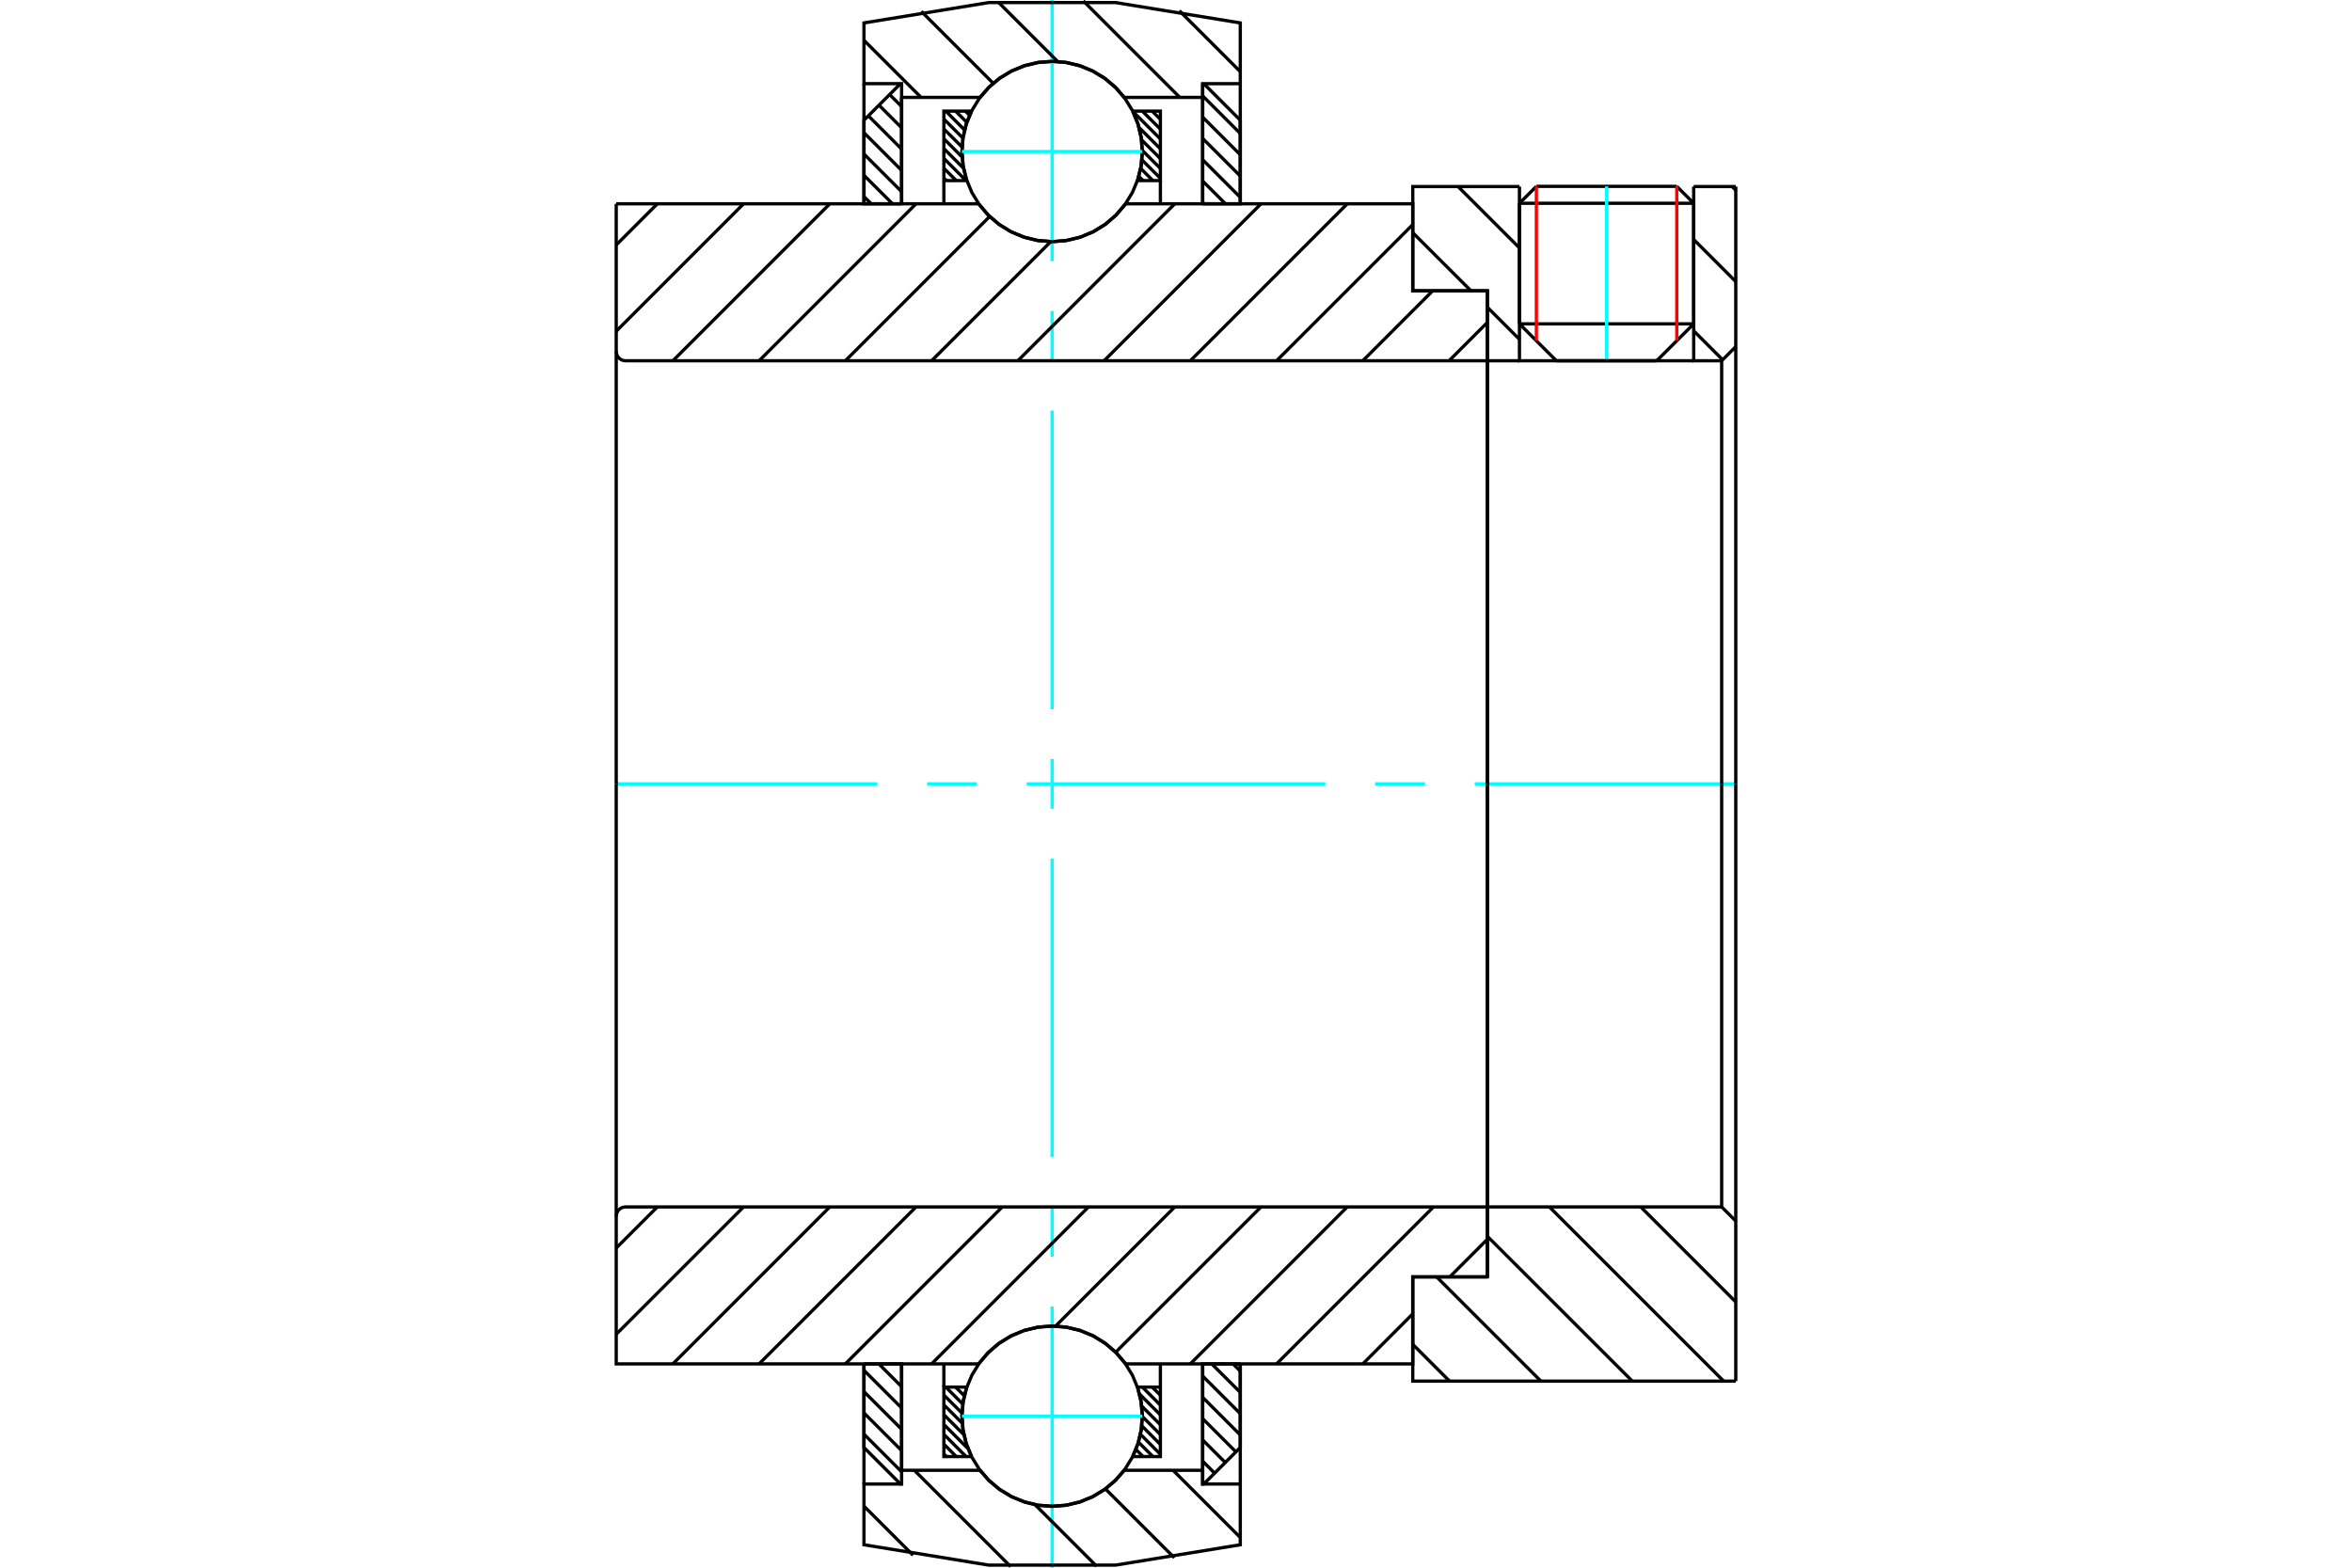 <?xml version="1.0" standalone="no"?>
<!DOCTYPE svg PUBLIC "-//W3C//DTD SVG 1.1//EN"
	"http://www.w3.org/Graphics/SVG/1.1/DTD/svg11.dtd">
<svg xmlns="http://www.w3.org/2000/svg" height="100%" width="100%" viewBox="0 0 36000 24000">
	<rect x="-1800" y="-1200" width="39600" height="26400" style="fill:#FFF"/>
	<g style="fill:none; fill-rule:evenodd" transform="matrix(1 0 0 1 0 0)">
		<g style="fill:none; stroke:#000; stroke-width:50; shape-rendering:geometricPrecision">
			<line x1="23822" y1="5523" x2="25358" y2="5523"/>
			<line x1="23257" y1="4958" x2="25924" y2="4958"/>
			<line x1="23257" y1="3112" x2="25924" y2="3112"/>
			<line x1="23516" y1="2853" x2="25665" y2="2853"/>
			<line x1="23257" y1="4958" x2="23822" y2="5523"/>
			<line x1="25358" y1="5523" x2="25924" y2="4958"/>
			<line x1="23257" y1="3112" x2="23257" y2="4958"/>
			<line x1="25924" y1="4958" x2="25924" y2="3112"/>
			<line x1="23516" y1="2853" x2="23257" y2="3112"/>
			<line x1="25924" y1="3112" x2="25665" y2="2853"/>
		</g>
		<g style="fill:none; stroke:#0FF; stroke-width:50; shape-rendering:geometricPrecision">
			<line x1="24590" y1="5523" x2="24590" y2="2853"/>
		</g>
		<g style="fill:none; stroke:#000; stroke-width:50; shape-rendering:geometricPrecision">
			<line x1="13224" y1="21956" x2="13800" y2="22532"/>
			<line x1="13224" y1="21631" x2="13800" y2="22207"/>
			<line x1="13224" y1="21305" x2="13800" y2="21881"/>
			<line x1="13224" y1="20979" x2="13800" y2="21555"/>
			<line x1="13451" y1="20880" x2="13800" y2="21229"/>
			<line x1="13776" y1="20880" x2="13800" y2="20903"/>
			<polyline points="13224,20880 13224,22160 13783,22719 13800,22719"/>
			<polyline points="13800,22509 13800,20880 13224,20880"/>
		</g>
		<g style="fill:none; stroke:#0FF; stroke-width:50; shape-rendering:geometricPrecision">
			<line x1="9432" y1="12000" x2="13428" y2="12000"/>
			<line x1="14190" y1="12000" x2="14952" y2="12000"/>
			<line x1="15714" y1="12000" x2="20286" y2="12000"/>
			<line x1="21048" y1="12000" x2="21810" y2="12000"/>
			<line x1="22572" y1="12000" x2="26568" y2="12000"/>
		</g>
		<g style="fill:none; stroke:#000; stroke-width:50; shape-rendering:geometricPrecision">
			<line x1="13224" y1="3010" x2="13335" y2="3120"/>
			<line x1="13224" y1="2684" x2="13661" y2="3120"/>
			<line x1="13224" y1="2358" x2="13800" y2="2934"/>
			<line x1="13224" y1="2032" x2="13800" y2="2608"/>
			<line x1="13291" y1="1773" x2="13800" y2="2282"/>
			<line x1="13454" y1="1610" x2="13800" y2="1956"/>
			<line x1="13617" y1="1447" x2="13800" y2="1631"/>
			<line x1="13780" y1="1284" x2="13800" y2="1305"/>
			<line x1="13800" y1="3120" x2="13800" y2="1491"/>
			<polyline points="13783,1281 13224,1840 13224,3120 13800,3120"/>
			<line x1="18873" y1="20880" x2="18984" y2="20990"/>
			<line x1="18547" y1="20880" x2="18984" y2="21316"/>
			<line x1="18408" y1="21066" x2="18984" y2="21642"/>
			<line x1="18408" y1="21392" x2="18984" y2="21968"/>
			<line x1="18408" y1="21718" x2="18917" y2="22227"/>
			<line x1="18408" y1="22044" x2="18754" y2="22390"/>
			<line x1="18408" y1="22369" x2="18591" y2="22553"/>
			<line x1="18408" y1="22695" x2="18428" y2="22716"/>
			<polyline points="18984,20880 18984,22160 18425,22719 18408,22719 18408,20880 18984,20880"/>
			<line x1="18408" y1="1468" x2="18984" y2="2044"/>
			<line x1="18408" y1="1793" x2="18984" y2="2369"/>
			<line x1="18408" y1="2119" x2="18984" y2="2695"/>
			<line x1="18408" y1="2445" x2="18984" y2="3021"/>
			<line x1="18408" y1="2771" x2="18757" y2="3120"/>
			<line x1="18408" y1="3097" x2="18432" y2="3120"/>
			<line x1="18408" y1="3120" x2="18408" y2="1281"/>
			<polyline points="18425,1281 18984,1840 18984,3120 18408,3120"/>
			<line x1="17635" y1="21235" x2="17761" y2="21360"/>
			<line x1="17485" y1="21235" x2="17761" y2="21511"/>
			<line x1="17442" y1="21342" x2="17761" y2="21661"/>
			<line x1="17476" y1="21527" x2="17761" y2="21812"/>
			<line x1="17484" y1="21685" x2="17761" y2="21962"/>
			<line x1="17476" y1="21828" x2="17761" y2="22113"/>
			<line x1="17456" y1="21958" x2="17761" y2="22263"/>
			<line x1="17426" y1="22078" x2="17646" y2="22299"/>
			<line x1="17387" y1="22190" x2="17496" y2="22299"/>
			<line x1="17341" y1="22294" x2="17345" y2="22299"/>
			<line x1="14777" y1="21235" x2="14792" y2="21250"/>
			<line x1="14626" y1="21235" x2="14760" y2="21368"/>
			<line x1="14476" y1="21235" x2="14736" y2="21495"/>
			<line x1="14447" y1="21357" x2="14725" y2="21634"/>
			<line x1="14447" y1="21507" x2="14728" y2="21788"/>
			<line x1="14447" y1="21658" x2="14753" y2="21964"/>
			<line x1="14447" y1="21808" x2="14816" y2="22177"/>
			<line x1="14447" y1="21959" x2="14787" y2="22299"/>
			<line x1="14447" y1="22109" x2="14637" y2="22299"/>
			<line x1="14447" y1="22259" x2="14486" y2="22299"/>
			<line x1="14447" y1="21235" x2="14447" y2="20880"/>
			<polyline points="17761,20880 17761,21235 17761,22299 17339,22299 17421,22096 17470,21883 17485,21664 17465,21447 17411,21235 17761,21235"/>
			<polyline points="14869,22299 14447,22299 14447,21235 14797,21235 14743,21447 14723,21664 14738,21883 14787,22096 14869,22299"/>
			<line x1="17635" y1="1701" x2="17761" y2="1827"/>
			<line x1="17485" y1="1701" x2="17761" y2="1977"/>
			<line x1="17342" y1="1709" x2="17761" y2="2128"/>
			<line x1="17434" y1="1952" x2="17761" y2="2278"/>
			<line x1="17472" y1="2140" x2="17761" y2="2429"/>
			<line x1="17484" y1="2302" x2="17761" y2="2579"/>
			<line x1="17478" y1="2447" x2="17761" y2="2730"/>
			<line x1="17460" y1="2579" x2="17646" y2="2765"/>
			<line x1="17431" y1="2701" x2="17496" y2="2765"/>
			<line x1="14777" y1="1701" x2="14840" y2="1765"/>
			<line x1="14626" y1="1701" x2="14798" y2="1873"/>
			<line x1="14476" y1="1701" x2="14764" y2="1990"/>
			<line x1="14447" y1="1823" x2="14739" y2="2115"/>
			<line x1="14447" y1="1974" x2="14726" y2="2252"/>
			<line x1="14447" y1="2124" x2="14726" y2="2404"/>
			<line x1="14447" y1="2275" x2="14748" y2="2575"/>
			<line x1="14447" y1="2425" x2="14787" y2="2765"/>
			<line x1="14447" y1="2576" x2="14637" y2="2765"/>
			<line x1="14447" y1="2726" x2="14486" y2="2765"/>
			<line x1="17761" y1="2765" x2="17761" y2="3120"/>
			<polyline points="14447,3120 14447,2765 14447,1701 14869,1701 14787,1904 14738,2117 14723,2336 14743,2553 14797,2765 14447,2765"/>
			<polyline points="17339,1701 17761,1701 17761,2765 17411,2765 17465,2553 17485,2336 17470,2117 17421,1904 17339,1701"/>
			<polyline points="17484,2320 17467,2104 17416,1893 17333,1693 17220,1509 17079,1344 16915,1204 16730,1090 16530,1008 16320,957 16104,940 15888,957 15678,1008 15478,1090 15293,1204 15129,1344 14988,1509 14875,1693 14792,1893 14741,2104 14724,2320 14741,2535 14792,2746 14875,2946 14988,3131 15129,3295 15293,3436 15478,3549 15678,3632 15888,3682 16104,3699 16320,3682 16530,3632 16730,3549 16915,3436 17079,3295 17220,3131 17333,2946 17416,2746 17467,2535 17484,2320"/>
		</g>
		<g style="fill:none; stroke:#0FF; stroke-width:50; shape-rendering:geometricPrecision">
			<line x1="14724" y1="2320" x2="17484" y2="2320"/>
			<line x1="16104" y1="24000" x2="16104" y2="20001"/>
			<line x1="16104" y1="19239" x2="16104" y2="18477"/>
			<line x1="16104" y1="17715" x2="16104" y2="13143"/>
			<line x1="16104" y1="12381" x2="16104" y2="11619"/>
			<line x1="16104" y1="10857" x2="16104" y2="6285"/>
			<line x1="16104" y1="5523" x2="16104" y2="4761"/>
			<line x1="16104" y1="3999" x2="16104" y2="0"/>
		</g>
		<g style="fill:none; stroke:#000; stroke-width:50; shape-rendering:geometricPrecision">
			<polyline points="17484,21680 17467,21465 17416,21254 17333,21054 17220,20869 17079,20705 16915,20564 16730,20451 16530,20368 16320,20318 16104,20301 15888,20318 15678,20368 15478,20451 15293,20564 15129,20705 14988,20869 14875,21054 14792,21254 14741,21465 14724,21680 14741,21896 14792,22107 14875,22307 14988,22491 15129,22656 15293,22796 15478,22910 15678,22992 15888,23043 16104,23060 16320,23043 16530,22992 16730,22910 16915,22796 17079,22656 17220,22491 17333,22307 17416,22107 17467,21896 17484,21680"/>
		</g>
		<g style="fill:none; stroke:#0FF; stroke-width:50; shape-rendering:geometricPrecision">
			<line x1="14724" y1="21680" x2="17484" y2="21680"/>
		</g>
		<g style="fill:none; stroke:#000; stroke-width:50; shape-rendering:geometricPrecision">
			<line x1="25113" y1="18477" x2="26568" y2="19932"/>
			<line x1="23715" y1="18477" x2="26382" y2="21144"/>
			<line x1="22766" y1="18927" x2="24984" y2="21144"/>
			<line x1="21989" y1="19548" x2="23585" y2="21144"/>
			<line x1="21624" y1="20581" x2="22187" y2="21144"/>
			<line x1="26568" y1="12000" x2="26568" y2="21144"/>
			<polyline points="26568,18693 26352,18477 26352,12000"/>
			<polyline points="26352,18477 22766,18477 22766,12000"/>
			<polyline points="22766,18477 22766,19548 21624,19548 21624,21144 26568,21144"/>
			<line x1="26512" y1="2856" x2="26568" y2="2912"/>
			<line x1="25924" y1="3667" x2="26568" y2="4311"/>
			<line x1="25924" y1="5065" x2="26367" y2="5508"/>
			<line x1="22317" y1="2856" x2="23257" y2="3796"/>
			<line x1="21624" y1="3562" x2="22515" y2="4452"/>
			<line x1="22766" y1="4704" x2="23257" y2="5195"/>
			<line x1="26568" y1="12000" x2="26568" y2="2856"/>
			<polyline points="26568,5307 26352,5523 26352,12000"/>
			<polyline points="26352,5523 25924,5523 25924,2856"/>
			<polyline points="25924,5523 23257,5523 23257,2856"/>
			<polyline points="23257,5523 22766,5523 22766,12000"/>
			<polyline points="22766,5523 22766,4452 21624,4452 21624,2856 23257,2856"/>
			<line x1="25924" y1="2856" x2="26568" y2="2856"/>
			<line x1="22766" y1="18972" x2="22191" y2="19548"/>
			<line x1="21624" y1="20114" x2="20859" y2="20880"/>
			<line x1="21941" y1="18477" x2="19539" y2="20880"/>
			<line x1="20621" y1="18477" x2="18219" y2="20880"/>
			<line x1="19301" y1="18477" x2="17077" y2="20701"/>
			<line x1="17981" y1="18477" x2="16157" y2="20301"/>
			<line x1="16661" y1="18477" x2="14259" y2="20880"/>
			<line x1="15341" y1="18477" x2="12939" y2="20880"/>
			<line x1="14021" y1="18477" x2="11619" y2="20880"/>
			<line x1="12701" y1="18477" x2="10299" y2="20880"/>
			<line x1="11381" y1="18477" x2="9432" y2="20426"/>
			<line x1="10061" y1="18477" x2="9432" y2="19106"/>
			<line x1="22766" y1="12000" x2="22766" y2="19548"/>
			<polyline points="22766,18477 9576,18477 9553,18479 9532,18484 9511,18493 9491,18505 9474,18519 9460,18536 9448,18556 9439,18577 9434,18598 9432,18621 9432,20880 10008,20880 14979,20880"/>
			<polyline points="17229,20880 17088,20712 16923,20569 16737,20453 16535,20369 16322,20317 16104,20300 15886,20317 15673,20369 15471,20453 15285,20569 15120,20712 14979,20880"/>
			<polyline points="17229,20880 21624,20880 21624,19548 22766,19548"/>
			<line x1="9432" y1="12000" x2="9432" y2="18621"/>
			<line x1="22766" y1="4936" x2="22179" y2="5523"/>
			<line x1="21929" y1="4452" x2="20859" y2="5523"/>
			<line x1="21624" y1="3438" x2="19539" y2="5523"/>
			<line x1="20621" y1="3120" x2="18219" y2="5523"/>
			<line x1="19301" y1="3120" x2="16899" y2="5523"/>
			<line x1="17981" y1="3120" x2="15579" y2="5523"/>
			<line x1="16082" y1="3700" x2="14259" y2="5523"/>
			<line x1="15147" y1="3315" x2="12939" y2="5523"/>
			<line x1="14021" y1="3120" x2="11619" y2="5523"/>
			<line x1="12701" y1="3120" x2="10299" y2="5523"/>
			<line x1="11381" y1="3120" x2="9432" y2="5070"/>
			<line x1="10061" y1="3120" x2="9432" y2="3750"/>
			<line x1="9432" y1="12000" x2="9432" y2="3120"/>
			<polyline points="9432,5379 9434,5402 9439,5423 9448,5444 9460,5464 9474,5481 9491,5495 9511,5507 9532,5516 9553,5521 9576,5523 22766,5523 22766,4452 21624,4452 21624,3120 17229,3120"/>
			<polyline points="14979,3120 15120,3288 15285,3431 15471,3547 15673,3631 15886,3683 16104,3700 16322,3683 16535,3631 16737,3547 16923,3431 17088,3288 17229,3120"/>
			<polyline points="14979,3120 10008,3120 9432,3120"/>
			<line x1="22766" y1="12000" x2="22766" y2="5523"/>
		</g>
		<g style="fill:none; stroke:#F00; stroke-width:50; shape-rendering:geometricPrecision">
			<line x1="25665" y1="2853" x2="25665" y2="5217"/>
			<line x1="23516" y1="5217" x2="23516" y2="2853"/>
		</g>
		<g style="fill:none; stroke:#000; stroke-width:50; shape-rendering:geometricPrecision">
			<line x1="18051" y1="164" x2="18984" y2="1097"/>
			<line x1="16581" y1="14" x2="18058" y2="1491"/>
			<line x1="15277" y1="30" x2="16189" y2="942"/>
			<line x1="14101" y1="174" x2="15202" y2="1275"/>
			<line x1="13224" y1="617" x2="14098" y2="1491"/>
			<line x1="17955" y1="22509" x2="18984" y2="23538"/>
			<line x1="16920" y1="22794" x2="17974" y2="23848"/>
			<line x1="15842" y1="23035" x2="16783" y2="23976"/>
			<line x1="13995" y1="22509" x2="15469" y2="23983"/>
			<line x1="13224" y1="23058" x2="13975" y2="23809"/>
			<polyline points="18984,3120 18984,1281 18984,351 17072,39 15136,39 13224,351 13224,1281 13800,1281 13800,1491 13800,3120"/>
			<line x1="13800" y1="1491" x2="14999" y2="1491"/>
			<polyline points="17209,1491 17068,1331 16904,1194 16721,1085 16524,1004 16317,955 16104,939 15891,955 15684,1004 15487,1085 15304,1194 15140,1331 14999,1491"/>
			<polyline points="17209,1491 18408,1491 18408,3120"/>
			<polyline points="18408,1491 18408,1281 18984,1281"/>
			<line x1="13224" y1="1281" x2="13224" y2="3120"/>
			<line x1="13224" y1="20880" x2="13224" y2="22719"/>
			<polyline points="18984,22719 18408,22719 18408,22509"/>
			<polyline points="18408,20880 18408,22509 17209,22509"/>
			<polyline points="14999,22509 15140,22669 15304,22806 15487,22915 15684,22996 15891,23045 16104,23061 16317,23045 16524,22996 16721,22915 16904,22806 17068,22669 17209,22509"/>
			<line x1="14999" y1="22509" x2="13800" y2="22509"/>
			<polyline points="13800,20880 13800,22509 13800,22719 13224,22719 13224,23649 15136,23961 17072,23961 18984,23649 18984,22719 18984,20880"/>
		</g>
	</g>
</svg>
